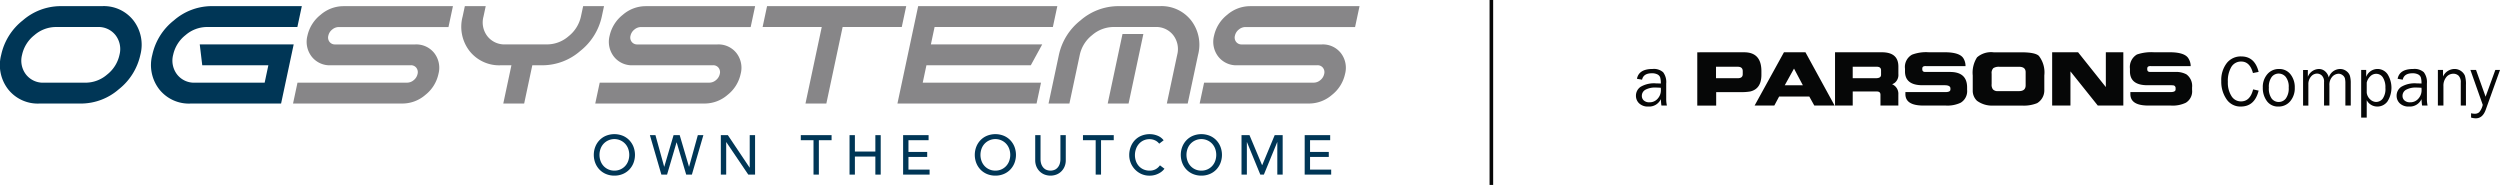 <svg xmlns="http://www.w3.org/2000/svg" width="405.482" height="30" viewBox="0 0 405.482 30">
  <g id="Nav_OGS-Parsons_Logo" data-name="Nav OGS-Parsons Logo" transform="translate(-416.274 -27)">
    <g id="Group_376" data-name="Group 376" transform="translate(681.609 35.48)">
      <g id="Group_367" data-name="Group 367" transform="translate(0 2.708)">
        <path id="Path_1921" data-name="Path 1921" d="M1633.515,395.679h-.885q-.052-.274-.1-1.04a2.079,2.079,0,0,1-2.023,1.2,2.028,2.028,0,0,1-1.491-.516,1.676,1.676,0,0,1-.52-1.236,1.734,1.734,0,0,1,.743-1.44,4.288,4.288,0,0,1,2.526-.564c.159,0,.415.008.766.023a3.314,3.314,0,0,0-.106-.992.881.881,0,0,0-.448-.489,1.922,1.922,0,0,0-.9-.183q-1.365,0-1.589,1.04l-.829-.143q.3-1.594,2.549-1.595a2.264,2.264,0,0,1,1.695.529,2.648,2.648,0,0,1,.5,1.832v2.452A4.9,4.9,0,0,0,1633.515,395.679Zm-.989-2.886q-.549-.034-.834-.034a3.251,3.251,0,0,0-1.651.349,1.117,1.117,0,0,0-.589,1.02.953.953,0,0,0,.317.722,1.292,1.292,0,0,0,.917.3,1.7,1.7,0,0,0,1.334-.59,2.023,2.023,0,0,0,.523-1.387C1632.543,393.063,1632.538,392.938,1632.526,392.792Z" transform="translate(-1628.491 -389.746)" fill="#060707"/>
      </g>
      <g id="Group_368" data-name="Group 368" transform="translate(9.956 0)">
        <path id="Path_1922" data-name="Path 1922" d="M1687.225,375.835q2.8,0,2.8,3.066v.587q0,2.283-1.826,2.706a8.214,8.214,0,0,1-1.565.1h-3.946v2.185h-3.065v-8.641Zm-1.043,4.207q.814,0,.815-.653V378.9q0-.718-.815-.718h-3.521v1.859Zm2.739,4.434,4.76-8.641h3.489l4.728,8.641h-3.293l-.815-1.467H1692.9l-.783,1.467Zm4.891-3.293h2.935l-1.435-2.706Zm17.836-.392a1.944,1.944,0,0,1-.424.228,1.668,1.668,0,0,1,1.011,1.663v1.794h-2.9v-1.761q0-.521-.587-.522h-3.913v2.282h-2.869v-8.641h7.6q2.673,0,2.674,2.315v1.206A1.648,1.648,0,0,1,1711.648,380.791Zm-3.065-.75q.848,0,.848-.554v-.718q0-.586-.684-.587h-3.913v1.859Zm12.1,1.826V381.7q0-.521-.946-.522h-3.587q-2.837,0-2.836-2.25v-.424a2.279,2.279,0,0,1,1.141-2.282,6.461,6.461,0,0,1,2.706-.392h2.576q2.478,0,3.065,1.011a2.345,2.345,0,0,1,.327,1.141v.1h-6.359q-.653-.065-.652.391v.13q0,.425.489.424h4.01q2.771,0,2.771,2.511v.392a2.186,2.186,0,0,1-1.043,2.086,5.019,5.019,0,0,1-2.446.457h-3.62q-2.9,0-2.9-1.859v-.326h6.521Q1720.68,382.291,1720.68,381.867Zm14.347-5.445a4.369,4.369,0,0,1,.88,3.163V382.1a2.406,2.406,0,0,1-1.174,1.989,5.751,5.751,0,0,1-2.446.391h-4.663a4.112,4.112,0,0,1-2.642-.783,2.25,2.25,0,0,1-.684-1.532v-2.576a4.6,4.6,0,0,1,.7-2.935,3.471,3.471,0,0,1,2.69-.815h4.435Q1734.439,375.835,1735.028,376.422Zm-7.663,2.87v1.7a1.263,1.263,0,0,0,.2.848,1.022,1.022,0,0,0,.848.293h3.391q1.076,0,1.077-.945v-2.12q0-.88-1.077-.88h-3.162a1.709,1.709,0,0,0-.995.212A1.1,1.1,0,0,0,1727.365,379.291Zm9.815,5.184v-8.641h4.206l4.5,5.641v-5.641h2.837v8.641h-4.141l-4.436-5.543v5.543Zm20.02-2.609V381.7a.451.451,0,0,0-.294-.489,4.03,4.03,0,0,0-.685-.033h-3.586q-2.838,0-2.837-2.25v-.424a2.351,2.351,0,0,1,1.142-2.315,7.267,7.267,0,0,1,2.739-.359h2.543q2.478,0,3.066,1.011a2.317,2.317,0,0,1,.358,1.141v.1h-6.39c-.436-.043-.653.087-.653.391v.13q0,.425.49.424h4.042a3.459,3.459,0,0,1,1.826.391,2.326,2.326,0,0,1,.913,2.12v.392a2.163,2.163,0,0,1-1.01,2.086,4.905,4.905,0,0,1-2.445.457h-3.652q-2.9,0-2.9-1.859v-.326h6.521Q1757.2,382.291,1757.2,381.867Z" transform="translate(-1679.628 -375.835)" fill="#060707"/>
      </g>
      <g id="Group_369" data-name="Group 369" transform="translate(94.939 0.679)">
        <path id="Path_1923" data-name="Path 1923" d="M2121.312,384.662l.892.2q-.641,2.584-2.892,2.583a2.688,2.688,0,0,1-2.323-1.2,4.967,4.967,0,0,1-.843-2.94,4.476,4.476,0,0,1,.88-2.894,2.874,2.874,0,0,1,2.36-1.093q2.195,0,2.818,2.509l-.921.183q-.5-1.864-1.9-1.863a1.811,1.811,0,0,0-1.6.866,4.413,4.413,0,0,0-.569,2.432,4.052,4.052,0,0,0,.583,2.3,1.784,1.784,0,0,0,1.543.866Q2120.825,386.617,2121.312,384.662Z" transform="translate(-2116.145 -379.324)" fill="#060707"/>
      </g>
      <g id="Group_370" data-name="Group 370" transform="translate(101.676 2.708)">
        <path id="Path_1924" data-name="Path 1924" d="M2153.27,395.839a2.193,2.193,0,0,1-1.855-.881,3.521,3.521,0,0,1-.666-2.185,3.151,3.151,0,0,1,.749-2.2,2.417,2.417,0,0,1,1.864-.824,2.275,2.275,0,0,1,1.883.867,3.37,3.37,0,0,1,.689,2.166,3.243,3.243,0,0,1-.742,2.2A2.429,2.429,0,0,1,2153.27,395.839Zm.069-.743a1.427,1.427,0,0,0,1.148-.566,2.756,2.756,0,0,0,.463-1.761,2.569,2.569,0,0,0-.485-1.74,1.488,1.488,0,0,0-1.138-.54,1.431,1.431,0,0,0-1.131.546,2.645,2.645,0,0,0-.463,1.729,2.749,2.749,0,0,0,.463,1.792A1.446,1.446,0,0,0,2153.339,395.1Z" transform="translate(-2150.749 -389.746)" fill="#060707"/>
      </g>
      <g id="Group_371" data-name="Group 371" transform="translate(108.209 2.708)">
        <path id="Path_1925" data-name="Path 1925" d="M2192.039,395.679h-.874v-3.589a3.348,3.348,0,0,0-.078-.832,1,1,0,0,0-.374-.508,1.063,1.063,0,0,0-.67-.232,1.412,1.412,0,0,0-.991.472,1.943,1.943,0,0,0-.477,1.438v3.252h-.869v-3.8a1.362,1.362,0,0,0-.362-1.074,1.152,1.152,0,0,0-.764-.314,1.276,1.276,0,0,0-.994.492,1.841,1.841,0,0,0-.424,1.246v3.452h-.857v-5.773h.772v1.109a1.969,1.969,0,0,1,1.778-1.269,1.492,1.492,0,0,1,1.056.406,1.852,1.852,0,0,1,.56.978,1.942,1.942,0,0,1,1.824-1.383,1.656,1.656,0,0,1,1.031.337,1.547,1.547,0,0,1,.578.774,4.4,4.4,0,0,1,.134,1.232Z" transform="translate(-2184.306 -389.746)" fill="#060707"/>
      </g>
      <g id="Group_372" data-name="Group 372" transform="translate(117.633 2.708)">
        <path id="Path_1926" data-name="Path 1926" d="M2233.608,397.627h-.9v-7.721h.813v1.12a1.97,1.97,0,0,1,3.47-.425,4.133,4.133,0,0,1-.018,4.408,2.013,2.013,0,0,1-1.658.829,1.913,1.913,0,0,1-1.708-1.035Zm0-5.669v1.629a1.72,1.72,0,0,0,.554,1.082,1.445,1.445,0,0,0,.978.427,1.362,1.362,0,0,0,1.043-.514,2.7,2.7,0,0,0,.454-1.778,2.929,2.929,0,0,0-.411-1.683,1.272,1.272,0,0,0-1.092-.591,1.343,1.343,0,0,0-.963.417A2.023,2.023,0,0,0,2233.608,391.958Z" transform="translate(-2232.71 -389.746)" fill="#060707"/>
      </g>
      <g id="Group_373" data-name="Group 373" transform="translate(123.377 2.708)">
        <path id="Path_1927" data-name="Path 1927" d="M2267.241,395.679h-.887c-.034-.183-.068-.529-.1-1.04a2.08,2.08,0,0,1-2.023,1.2,2.031,2.031,0,0,1-1.493-.516,1.68,1.68,0,0,1-.519-1.236,1.733,1.733,0,0,1,.743-1.44,4.284,4.284,0,0,1,2.526-.564c.161,0,.416.008.767.023a3.33,3.33,0,0,0-.106-.992.889.889,0,0,0-.449-.489,1.922,1.922,0,0,0-.9-.183q-1.366,0-1.589,1.04l-.829-.143q.3-1.594,2.549-1.595a2.267,2.267,0,0,1,1.7.529,2.651,2.651,0,0,1,.5,1.832v2.452A4.862,4.862,0,0,0,2267.241,395.679Zm-.989-2.886q-.549-.034-.834-.034a3.25,3.25,0,0,0-1.652.349,1.118,1.118,0,0,0-.589,1.02.955.955,0,0,0,.318.722,1.291,1.291,0,0,0,.917.3,1.7,1.7,0,0,0,1.334-.59,2.026,2.026,0,0,0,.523-1.387C2266.269,393.063,2266.264,392.938,2266.252,392.792Z" transform="translate(-2262.217 -389.746)" fill="#060707"/>
      </g>
      <g id="Group_374" data-name="Group 374" transform="translate(130.075 2.708)">
        <path id="Path_1928" data-name="Path 1928" d="M2301.169,395.679h-.841V391.97a1.5,1.5,0,0,0-.348-1.126,1.2,1.2,0,0,0-.846-.326,1.453,1.453,0,0,0-1.152.549,2.156,2.156,0,0,0-.466,1.446v3.166h-.9v-5.773h.834v1.063a2.079,2.079,0,0,1,1.824-1.223,1.805,1.805,0,0,1,1.1.334,1.772,1.772,0,0,1,.623.752,4.568,4.568,0,0,1,.169,1.508Z" transform="translate(-2296.619 -389.746)" fill="#060707"/>
      </g>
      <g id="Group_375" data-name="Group 375" transform="translate(135.35 2.868)">
        <path id="Path_1929" data-name="Path 1929" d="M2328.512,390.568l-2.314,6.448q-.5,1.394-1.607,1.394a2.84,2.84,0,0,1-.772-.121v-.7a2.733,2.733,0,0,0,.6.08,1.065,1.065,0,0,0,.717-.246,2.742,2.742,0,0,0,.577-1.2l-2-5.655h.912l1.55,4.338,1.578-4.338Z" transform="translate(-2323.714 -390.568)" fill="#060707"/>
      </g>
    </g>
    <g id="Group_377" data-name="Group 377" transform="translate(657.87 27)">
      <rect id="Rectangle_203" data-name="Rectangle 203" width="0.584" height="30" transform="translate(0 0)" fill="#060707"/>
    </g>
    <g id="Group_404" data-name="Group 404" transform="translate(416.274 27.995)">
      <g id="Group_389" data-name="Group 389" transform="translate(0 0)">
        <g id="Group_380" data-name="Group 380">
          <g id="Group_378" data-name="Group 378">
            <path id="Path_1930" data-name="Path 1930" d="M272.015,354.126a6.117,6.117,0,0,1-5.095-2.313,6.422,6.422,0,0,1-1.123-5.586,9.7,9.7,0,0,1,3.5-5.586,9.383,9.383,0,0,1,6.083-2.313h6.771a6.1,6.1,0,0,1,5.089,2.313,6.462,6.462,0,0,1,1.129,5.586,9.765,9.765,0,0,1-3.5,5.586,9.362,9.362,0,0,1-6.077,2.313Zm2.641-12.413a5.357,5.357,0,0,0-3.475,1.321,5.549,5.549,0,0,0-2,3.194,3.684,3.684,0,0,0,.643,3.193,3.492,3.492,0,0,0,2.911,1.321h6.771a5.358,5.358,0,0,0,3.476-1.321,5.55,5.55,0,0,0,2-3.193,3.692,3.692,0,0,0-.643-3.194,3.5,3.5,0,0,0-2.912-1.321Z" transform="translate(-265.603 -338.327)" fill="#003656"/>
          </g>
          <g id="Group_379" data-name="Group 379" transform="translate(24.508)">
            <path id="Path_1931" data-name="Path 1931" d="M401.262,338.327h14.67l-.722,3.385H400.54a5.356,5.356,0,0,0-3.476,1.321,5.548,5.548,0,0,0-2,3.194,3.689,3.689,0,0,0,.644,3.193,3.492,3.492,0,0,0,2.911,1.321h11.285l.6-2.821H399.783l-.406-3.385h15.235l-2.043,9.592H397.9a6.117,6.117,0,0,1-5.095-2.313,6.423,6.423,0,0,1-1.123-5.586,9.7,9.7,0,0,1,3.5-5.586A9.382,9.382,0,0,1,401.262,338.327Z" transform="translate(-391.487 -338.327)" fill="#003656"/>
          </g>
        </g>
        <g id="Group_388" data-name="Group 388" transform="translate(47.528)">
          <g id="Group_381" data-name="Group 381">
            <path id="Path_1932" data-name="Path 1932" d="M515.846,347.919a3.709,3.709,0,0,1-3.091-1.405,3.913,3.913,0,0,1-.689-3.391,5.952,5.952,0,0,1,2.133-3.391,5.689,5.689,0,0,1,3.691-1.4h17.774l-.722,3.385H517.167a1.689,1.689,0,0,0-1.089.411,1.732,1.732,0,0,0-.625,1,1.147,1.147,0,0,0,.2,1,1.1,1.1,0,0,0,.914.412h12.978a3.713,3.713,0,0,1,3.092,1.4,3.893,3.893,0,0,1,.677,3.392,5.892,5.892,0,0,1-2.121,3.391,5.688,5.688,0,0,1-3.69,1.4H509.73l.722-3.385h17.774a1.661,1.661,0,0,0,1.083-.412,1.742,1.742,0,0,0,.62-1,1.157,1.157,0,0,0-.2-1,1.089,1.089,0,0,0-.909-.412Z" transform="translate(-509.73 -338.327)" fill="#878688"/>
          </g>
          <g id="Group_382" data-name="Group 382" transform="translate(27.315)">
            <path id="Path_1933" data-name="Path 1933" d="M669.413,340.02l.362-1.693h3.385l-.362,1.693a9.762,9.762,0,0,1-3.5,5.586,9.362,9.362,0,0,1-6.077,2.313h-1.692l-1.321,6.207H656.82l1.321-6.207h-1.693a6.119,6.119,0,0,1-5.1-2.313,6.42,6.42,0,0,1-1.123-5.586l.361-1.693h3.385l-.361,1.693a3.651,3.651,0,0,0,.638,3.193,3.506,3.506,0,0,0,2.917,1.32h6.771a5.336,5.336,0,0,0,3.471-1.32A5.615,5.615,0,0,0,669.413,340.02Z" transform="translate(-650.035 -338.327)" fill="#878688"/>
          </g>
          <g id="Group_383" data-name="Group 383" transform="translate(49.016)">
            <path id="Path_1934" data-name="Path 1934" d="M767.614,347.919a3.71,3.71,0,0,1-3.092-1.405,3.917,3.917,0,0,1-.689-3.391,5.946,5.946,0,0,1,2.134-3.391,5.685,5.685,0,0,1,3.689-1.4h17.774l-.722,3.385H768.934a1.686,1.686,0,0,0-1.089.411,1.738,1.738,0,0,0-.627,1,1.147,1.147,0,0,0,.2,1,1.1,1.1,0,0,0,.914.412h12.978a3.71,3.71,0,0,1,3.092,1.4,3.891,3.891,0,0,1,.678,3.392,5.894,5.894,0,0,1-2.122,3.391,5.688,5.688,0,0,1-3.69,1.4H761.5l.722-3.385h17.774a1.66,1.66,0,0,0,1.083-.412,1.749,1.749,0,0,0,.621-1,1.158,1.158,0,0,0-.2-1,1.086,1.086,0,0,0-.908-.412Z" transform="translate(-761.498 -338.327)" fill="#878688"/>
          </g>
          <g id="Group_384" data-name="Group 384" transform="translate(76.163)">
            <path id="Path_1935" data-name="Path 1935" d="M924.235,338.327l-.722,3.385h-9.592l-2.641,12.413h-3.386l2.641-12.413h-9.592l.722-3.385Z" transform="translate(-900.943 -338.327)" fill="#878688"/>
          </g>
          <g id="Group_385" data-name="Group 385" transform="translate(98.03)">
            <path id="Path_1936" data-name="Path 1936" d="M1013.262,354.126l3.363-15.8h22.57l-.722,3.385h-19.185l-.6,2.821h18.056l-1.851,3.385h-16.928l-.6,2.821h19.185l-.722,3.385Z" transform="translate(-1013.262 -338.327)" fill="#878688"/>
          </g>
          <g id="Group_386" data-name="Group 386" transform="translate(122.538)">
            <path id="Path_1937" data-name="Path 1937" d="M1144.212,346.227l-1.682,7.9h-3.386l1.682-7.9a9.7,9.7,0,0,1,3.5-5.586,9.382,9.382,0,0,1,6.083-2.313h6.771a6.1,6.1,0,0,1,5.089,2.313,6.458,6.458,0,0,1,1.128,5.586l-1.681,7.9h-3.386l1.681-7.9a3.69,3.69,0,0,0-.643-3.194,3.493,3.493,0,0,0-2.911-1.321h-6.771a5.358,5.358,0,0,0-3.476,1.321A5.546,5.546,0,0,0,1144.212,346.227Zm10.314-3.386-2.4,11.285h-3.385l2.4-11.285Z" transform="translate(-1139.145 -338.327)" fill="#878688"/>
          </g>
          <g id="Group_387" data-name="Group 387" transform="translate(147.046)">
            <path id="Path_1938" data-name="Path 1938" d="M1271.146,347.919a3.71,3.71,0,0,1-3.092-1.405,3.916,3.916,0,0,1-.688-3.391,5.945,5.945,0,0,1,2.133-3.391,5.685,5.685,0,0,1,3.689-1.4h17.774l-.722,3.385h-17.774a1.687,1.687,0,0,0-1.089.411,1.738,1.738,0,0,0-.627,1,1.147,1.147,0,0,0,.2,1,1.1,1.1,0,0,0,.914.412h12.978a3.71,3.71,0,0,1,3.092,1.4,3.892,3.892,0,0,1,.678,3.392,5.9,5.9,0,0,1-2.122,3.391,5.688,5.688,0,0,1-3.69,1.4H1265.03l.722-3.385h17.774a1.659,1.659,0,0,0,1.083-.412,1.748,1.748,0,0,0,.621-1,1.158,1.158,0,0,0-.2-1,1.086,1.086,0,0,0-.908-.412Z" transform="translate(-1265.03 -338.327)" fill="#878688"/>
          </g>
        </g>
      </g>
      <g id="Group_403" data-name="Group 403" transform="translate(96.31 20.762)">
        <g id="Group_390" data-name="Group 390">
          <path id="Path_1939" data-name="Path 1939" d="M763.636,449.562a3.449,3.449,0,0,1-1.348-.258,3.13,3.13,0,0,1-1.054-.71,3.279,3.279,0,0,1-.687-1.067,3.677,3.677,0,0,1,0-2.659,3.285,3.285,0,0,1,.687-1.067,3.141,3.141,0,0,1,1.054-.71,3.653,3.653,0,0,1,2.7,0,3.145,3.145,0,0,1,1.054.71,3.292,3.292,0,0,1,.687,1.067,3.68,3.68,0,0,1,0,2.659,3.286,3.286,0,0,1-.687,1.067,3.134,3.134,0,0,1-1.054.71A3.45,3.45,0,0,1,763.636,449.562Zm0-.814a2.328,2.328,0,0,0,1.755-.751,2.418,2.418,0,0,0,.488-.81,2.938,2.938,0,0,0,0-1.981,2.421,2.421,0,0,0-.488-.81,2.4,2.4,0,0,0-3.509,0,2.416,2.416,0,0,0-.488.81,2.938,2.938,0,0,0,0,1.981,2.413,2.413,0,0,0,.488.81,2.327,2.327,0,0,0,1.755.751Z" transform="translate(-760.299 -442.833)" fill="#003656"/>
        </g>
        <g id="Group_391" data-name="Group 391" transform="translate(9.099 0.163)">
          <path id="Path_1940" data-name="Path 1940" d="M807.036,443.669h.9l1.415,5.119h.018l1.506-5.119h.995l1.506,5.119h.018l1.416-5.119h.9l-1.863,6.4h-.923l-1.547-5.228h-.018l-1.538,5.228h-.922Z" transform="translate(-807.036 -443.669)" fill="#003656"/>
        </g>
        <g id="Group_392" data-name="Group 392" transform="translate(20.604 0.163)">
          <path id="Path_1941" data-name="Path 1941" d="M866.131,443.669h1.14l3.528,5.264h.018v-5.264h.868v6.4h-1.1l-3.563-5.264H867v5.264h-.868Z" transform="translate(-866.131 -443.669)" fill="#003656"/>
        </g>
        <g id="Group_393" data-name="Group 393" transform="translate(33.574 0.163)">
          <path id="Path_1942" data-name="Path 1942" d="M934.813,444.483h-2.062v-.814h4.993v.814h-2.062v5.59h-.868Z" transform="translate(-932.751 -443.669)" fill="#003656"/>
        </g>
        <g id="Group_394" data-name="Group 394" transform="translate(41.479 0.163)">
          <path id="Path_1943" data-name="Path 1943" d="M973.356,443.669h.868v2.659h3.32v-2.659h.868v6.4h-.868v-2.93h-3.32v2.93h-.868Z" transform="translate(-973.356 -443.669)" fill="#003656"/>
        </g>
        <g id="Group_395" data-name="Group 395" transform="translate(50.171 0.163)">
          <path id="Path_1944" data-name="Path 1944" d="M1018,443.669h4.133v.814h-3.265v1.908h3.039v.814h-3.039v2.053h3.428v.814H1018Z" transform="translate(-1018.003 -443.669)" fill="#003656"/>
        </g>
        <g id="Group_396" data-name="Group 396" transform="translate(61.793)">
          <path id="Path_1945" data-name="Path 1945" d="M1081.038,449.562a3.446,3.446,0,0,1-1.348-.258,3.13,3.13,0,0,1-1.054-.71,3.28,3.28,0,0,1-.687-1.067,3.675,3.675,0,0,1,0-2.659,3.286,3.286,0,0,1,.687-1.067,3.141,3.141,0,0,1,1.054-.71,3.652,3.652,0,0,1,2.7,0,3.141,3.141,0,0,1,1.054.71,3.3,3.3,0,0,1,.688,1.067,3.69,3.69,0,0,1,0,2.659,3.29,3.29,0,0,1-.688,1.067,3.13,3.13,0,0,1-1.054.71A3.449,3.449,0,0,1,1081.038,449.562Zm0-.814a2.328,2.328,0,0,0,1.755-.751,2.418,2.418,0,0,0,.488-.81,2.939,2.939,0,0,0,0-1.981,2.421,2.421,0,0,0-.488-.81,2.4,2.4,0,0,0-3.51,0,2.42,2.42,0,0,0-.489.81,2.945,2.945,0,0,0,0,1.981,2.416,2.416,0,0,0,.489.81,2.327,2.327,0,0,0,1.755.751Z" transform="translate(-1077.7 -442.833)" fill="#003656"/>
        </g>
        <g id="Group_397" data-name="Group 397" transform="translate(71.589 0.163)">
          <path id="Path_1946" data-name="Path 1946" d="M1128.885,443.669v3.925a2.517,2.517,0,0,0,.081.62,1.8,1.8,0,0,0,.271.592,1.473,1.473,0,0,0,.5.444,1.765,1.765,0,0,0,1.52,0,1.465,1.465,0,0,0,.5-.444,1.8,1.8,0,0,0,.272-.592,2.546,2.546,0,0,0,.081-.62v-3.925h.869v4.061a2.624,2.624,0,0,1-.19,1.018,2.415,2.415,0,0,1-.525.791,2.315,2.315,0,0,1-.786.516,2.729,2.729,0,0,1-1.954,0,2.314,2.314,0,0,1-.787-.516,2.424,2.424,0,0,1-.525-.791,2.629,2.629,0,0,1-.19-1.018v-4.061Z" transform="translate(-1128.017 -443.669)" fill="#003656"/>
        </g>
        <g id="Group_398" data-name="Group 398" transform="translate(79.34 0.163)">
          <path id="Path_1947" data-name="Path 1947" d="M1169.892,444.483h-2.062v-.814h4.993v.814h-2.062v5.59h-.869Z" transform="translate(-1167.83 -443.669)" fill="#003656"/>
        </g>
        <g id="Group_399" data-name="Group 399" transform="translate(86.847)">
          <path id="Path_1948" data-name="Path 1948" d="M1211.247,444.38a1.791,1.791,0,0,0-.687-.543,2.049,2.049,0,0,0-.86-.19,2.3,2.3,0,0,0-.981.2,2.26,2.26,0,0,0-.751.556,2.54,2.54,0,0,0-.484.827,2.972,2.972,0,0,0-.172,1.018,2.808,2.808,0,0,0,.162.959,2.4,2.4,0,0,0,.471.8,2.2,2.2,0,0,0,.751.543,2.425,2.425,0,0,0,1,.2,2,2,0,0,0,.968-.226,2.078,2.078,0,0,0,.705-.633l.732.552a2.922,2.922,0,0,1-.253.285,2.532,2.532,0,0,1-.479.371,3.4,3.4,0,0,1-.719.326,3.079,3.079,0,0,1-.972.14,3.158,3.158,0,0,1-1.37-.29,3.355,3.355,0,0,1-1.922-3.021,3.753,3.753,0,0,1,.244-1.37,3.246,3.246,0,0,1,.683-1.086,3.063,3.063,0,0,1,1.054-.71,3.533,3.533,0,0,1,1.356-.253,3.326,3.326,0,0,1,1.244.244,2.319,2.319,0,0,1,1,.751Z" transform="translate(-1206.39 -442.833)" fill="#003656"/>
        </g>
        <g id="Group_400" data-name="Group 400" transform="translate(95.205)">
          <path id="Path_1949" data-name="Path 1949" d="M1252.655,449.562a3.451,3.451,0,0,1-1.348-.258,3.127,3.127,0,0,1-1.053-.71,3.275,3.275,0,0,1-.688-1.067,3.68,3.68,0,0,1,0-2.659,3.281,3.281,0,0,1,.688-1.067,3.138,3.138,0,0,1,1.053-.71,3.653,3.653,0,0,1,2.7,0,3.14,3.14,0,0,1,1.054.71,3.289,3.289,0,0,1,.687,1.067,3.675,3.675,0,0,1,0,2.659,3.283,3.283,0,0,1-.687,1.067,3.129,3.129,0,0,1-1.054.71A3.448,3.448,0,0,1,1252.655,449.562Zm0-.814a2.327,2.327,0,0,0,1.755-.751,2.421,2.421,0,0,0,.489-.81,2.943,2.943,0,0,0,0-1.981,2.425,2.425,0,0,0-.489-.81,2.4,2.4,0,0,0-3.509,0,2.41,2.41,0,0,0-.488.81,2.937,2.937,0,0,0,0,1.981,2.407,2.407,0,0,0,.488.81,2.327,2.327,0,0,0,1.754.751Z" transform="translate(-1249.318 -442.833)" fill="#003656"/>
        </g>
        <g id="Group_401" data-name="Group 401" transform="translate(105.055 0.163)">
          <path id="Path_1950" data-name="Path 1950" d="M1299.912,443.669h1.293l2.035,4.848h.036l2.017-4.848h1.294v6.4h-.869v-5.264h-.018l-2.162,5.264h-.579l-2.162-5.264h-.018v5.264h-.868Z" transform="translate(-1299.912 -443.669)" fill="#003656"/>
        </g>
        <g id="Group_402" data-name="Group 402" transform="translate(115.302 0.163)">
          <path id="Path_1951" data-name="Path 1951" d="M1352.549,443.669h4.133v.814h-3.265v1.908h3.039v.814h-3.039v2.053h3.428v.814h-4.3Z" transform="translate(-1352.549 -443.669)" fill="#003656"/>
        </g>
      </g>
    </g>
  </g>
</svg>
